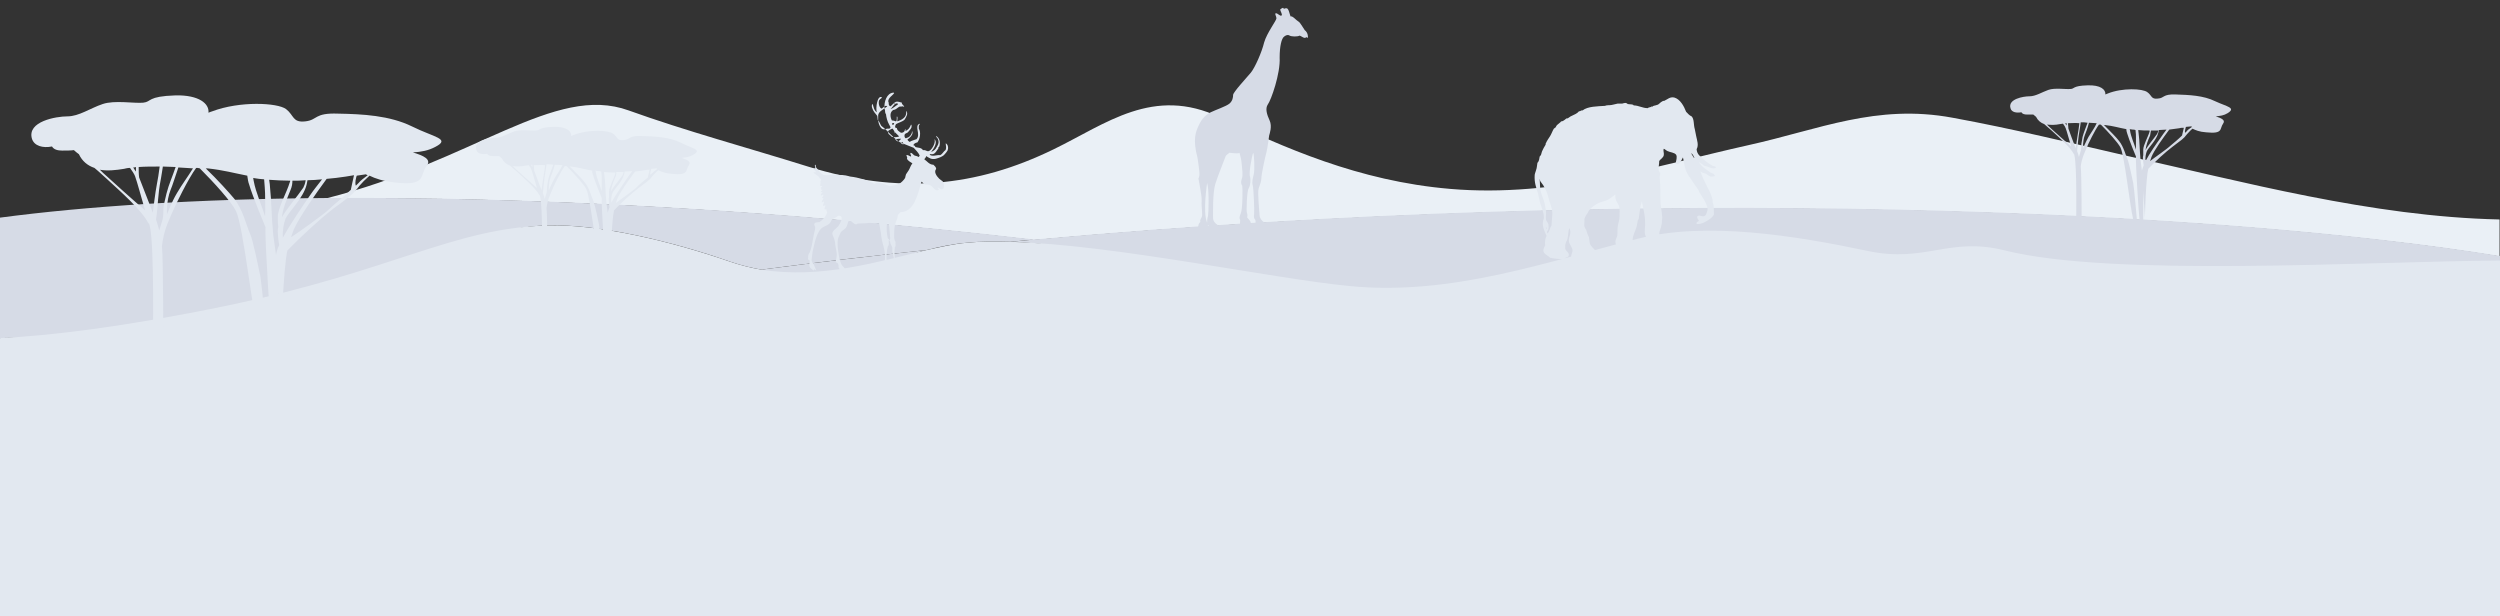 <?xml version="1.0" encoding="utf-8"?>
<svg viewBox="0 254.893 548 135.107" style="enable-background:new 0 0 548 390;" xmlns="http://www.w3.org/2000/svg">
  <rect x="0" y="254.893" width="548" height="135.107" fill="#333333" stroke="none"/>
  <defs>
    <style type="text/css">
	.st0{fill:url(#SVGID_1_);}
	.st1{fill:#eaf0f6;}
	.st2{fill:#d6dbe6;}
	.st3{fill:#e2e8f0;}
	.st4{fill-rule:evenodd;clip-rule:evenodd;fill:#e2e8f0;}
	.st5{fill:#fffcd5;}
</style>
  </defs>
  <g>
    <g>
      <path class="st1" d="M428,280.7c-16.7-3.1-29.3,2.6-44.7,6c-20.2,4.5-42.2,11.6-65.4,9.6c-20.2-1.7-36.7-9.2-50.5-15.7    c-14.6-6.9-24.9,1.4-36.4,7c-17,8.3-33.8,10-53.9,3.8c-13.1-4.1-26.8-7.8-39.3-12.3c-16.3-5.9-33.8,11.1-66.4,19.3    c43.6-0.4,97,2.3,155.2,9.1c136.1-12.3,261-6.3,321.3,3.6V303c-28.1-0.6-56.7-8.4-81.5-13.9C453.8,286.2,441.1,283.1,428,280.7z" fill="#000000"/>
      <path class="st2" d="M52.5,327.5c36.9-7.7,46.6-22.7,67.6-23.2c11.3-0.3,27.2,3.5,39.8,7.9c2.3,0.8,4.7,1.4,7,1.8    c12.1-1.6,24.2-3,36.2-4.3c3.2-0.8,6.2-1.4,8.9-1.6c2.8-0.3,6-0.3,9.5-0.2c1.7-0.2,3.4-0.3,5.2-0.5c-58.2-6.8-111.6-9.4-155.2-9.1    c-28.4,0.2-52.6,1.8-71.5,4.3V329C10.8,328.5,29.9,332.2,52.5,327.5z" fill="#000000"/>
      <path class="st2" d="M226.7,307.4c-1.7,0.2-3.4,0.3-5.2,0.5c22.7,0.7,57.5,12.5,74.5,14.2c22.4,2.2,45.5-6.6,65-11.5    c14.8-3.7,31.9,1.1,48,4.5c12.7,2.7,17.7-2.1,30,1c23.6,6,79.7-3.8,109-4v-1.1C487.7,301.1,362.8,295,226.7,307.4z" fill="#000000"/>
      <path class="st2" d="M485.6,277.1c-2.6-1.3-5.8-1.4-8.7-1.5c-2.9-0.1-2.4,0.8-3.9,0.9c-1.5,0.2-1.3-0.7-2.3-1.4    c-1-0.8-5.5-1-8.7,0.3c-0.2,0.1-0.3,0.1-0.5,0.2c0.1-1.1-1.1-2.1-3.9-2c-3.4,0.1-2.8,0.8-3.8,0.8c-1,0.1-3.4-0.3-4.8,0.2    c-1.4,0.5-2.8,1.4-4.1,1.4c-1.4,0-4.8,0.6-4.2,2.6c0.2,0.9,1.3,1.1,2.4,0.9c0.2,0.4,0.7,0.5,1.2,0.5c0.5,0,1,0,1.4,0    c0.2,0.2,0.4,0.3,0.6,0.5c0.4,0.8,1,1.3,1.8,1.6c0.6,0.5,1.1,1,1.5,1.3c1.5,1.4,4.3,3.8,5,5.3l0-0.2c0,0.1,0.1,0.3,0.1,0.4    c0.6,2.2,0.4,14.4,0.4,14.4c0.5,0.4,1.2,0.2,1.2,0.2s0-10.5-0.2-12.1c0.2-1.8,0.8-2.9,1.2-3.9c0.4-1,1.9-4.1,2.8-5.3    c0.1,0,0.3,0,0.4,0c1.7,1.7,3.7,3.9,4.3,5c0.9,1.8,2,12.4,2.8,15.8l0.8,0c0,0-0.6-7.1-0.8-8c-0.2-1-0.9-4.3-1.2-5.1    c-0.4-0.8-0.9-2.9-1.9-4.1c-0.5-0.7-2-2.2-3.3-3.5c0.1,0,0.2,0,0.2,0c1.9,0.2,3,0.6,4.7,0.9c0,0.4,0.1,0.7,0.2,1    c0.4,1.4,1.9,5,1.9,5c-0.1,1.4,0.6,12.5,0.8,14l0.8,0.1l0-6.6l0.4,6.4c-0.1-0.5,0.2-9.2,0.7-11.2c1.5-1.6,3.8-3.7,5.4-4.9    c1.8-1.4,2.3-1.6,3.1-2.7c0.3-0.3,0.7-0.8,1.2-1.2c0.6,0.3,1.5,0.7,3,0.8c3.8,0.4,2.9-0.8,3.7-1.9c0.6-0.8-0.4-1.2-1.6-1.6    c1-0.1,1.8-0.2,2.6-0.7C490.2,278.5,488.2,278.3,485.6,277.1z M470.3,290.2c-0.1-0.9,0.1-1.7,0.3-2.2c0.4-0.8,2.1-2.4,2.5-4    c0-0.2,0.1-0.3,0.1-0.6c0.6,0,1.1-0.1,1.7-0.1c-0.5,0.7-1,1.3-1.3,1.8C472.6,286.5,471.2,288.5,470.3,290.2z M453,282.4    c-0.1-0.1-0.2-0.3-0.3-0.5c0.1,0,0.2,0,0.3,0C453,282.1,453,282.2,453,282.4z M471.5,283.5c0.5,0,1,0,1.6,0    c-0.1,0.4-0.2,0.7-0.3,0.8c-0.7,1-2,2.5-2.5,3.5c0.1-1,0.5-2.1,1-3.2C471.4,284.2,471.4,283.8,471.5,283.5z M449.1,282.6    c-0.1-0.1-0.2-0.2-0.4-0.4c0.9,0.1,1.9,0.1,2.8-0.1c0.2,0,0.5-0.1,0.7-0.1c0.3,0.4,0.5,0.7,0.6,1c0.3,0.8,0.7,2.4,1.2,4    C453,286.1,449.8,283.3,449.1,282.6z M453.4,283.1c0-0.4-0.1-0.8-0.1-1.2c0.8,0,1.6-0.1,2.5,0c-0.1,0.8-0.2,1.6-0.3,2.1    c-0.2,1.2-0.4,2.6-0.5,3.4C454.5,286.1,453.7,284,453.4,283.1z M456.2,287.2c0,0.6-0.2,1.1-0.2,1.1l-0.3,1    c-0.1-0.4-0.2-0.8-0.4-1.3c0.2-1.7,0.2-2.7,0.6-4.9c0.1-0.4,0.1-0.9,0.2-1.4c0.5,0,1,0,1.5,0.1c-0.4,1.1-0.8,2-1.1,3.1    C456.2,286.5,456.2,286.6,456.2,287.2z M457.8,284.9c-0.6,1.1-1.2,2.5-1.2,2.5s-0.1-1.6,0.4-2.9c0.2-0.5,0.6-1.5,0.9-2.7    c0.6,0,1.2,0.1,1.7,0.1C459.1,283,458.4,283.9,457.8,284.9z M466.9,283.5c0-0.1,0-0.2-0.1-0.3c0.2,0,0.5,0.1,0.7,0.1    c0.2,0,0.4,0,0.6,0.1c0.1,0.7,0.1,1.3,0.1,1.6c0,0.6,0,1.7,0,2.7C467.8,286.3,467.1,284.9,466.9,283.5z M468.8,284.3    c0-0.3-0.1-0.6-0.1-0.9c0.8,0.1,1.6,0.1,2.5,0.1c0,0.1,0,0.2,0,0.2c-0.3,1.1-1.4,3-1.4,4c0,0.5,0,0.9,0,1.2    c-0.1,0.4-0.1,0.8,0,1.5c0,0.3,0.1,0.5,0.1,0.7c-0.2,0.5-0.3,0.9-0.4,1.2c-0.1-0.8-0.2-1.6-0.3-2.4    C469,287.7,469,285.7,468.8,284.3z M475.8,286.8c-0.7,0.7-3.9,2.9-4.5,3.4c0.1-0.3,0.2-0.6,0.3-0.9c0.6-1.5,2.5-4.1,3.9-6    c0.8-0.1,1.5-0.2,2.2-0.3c0.3-0.1,0.7-0.1,1-0.1c-0.1,0.4-0.3,1.3-0.4,1.7C477.5,285.4,476.4,286.3,475.8,286.8z M479.3,283.7    c-0.1,0.1-0.2,0.2-0.3,0.3c-0.1-0.1-0.1-0.4,0.1-1.1c0-0.1,0-0.1,0.1-0.2c0.4,0,0.7-0.1,1.1-0.1c0.1,0,0.1,0.1,0.2,0.1    C479.9,283.1,479.5,283.4,479.3,283.7z" fill="#000000"/>
      <path class="st2" d="M203.1,309.7c-12,1.3-24.1,2.7-36.2,4.3C181.5,324,192.7,312.1,203.1,309.7z" fill="#000000"/>
      <path class="st3" d="M548,390V312c-29.3,0.2-84.9,3.7-108.5-2.2c-12.3-3.1-17.4,2.8-30.1,0.1c-16.1-3.4-35.5-6.5-50.3-2.7    c-19.5,4.9-40.8,12.6-63.2,10.4c-16.9-1.6-51.7-9.1-74.4-9.7c-3.5-0.1-6.7-0.1-9.5,0.2c-2.7,0.2-5.7,0.9-8.9,1.6    c-10.4,2.5-23.1,6.4-36.2,4.3c-2.3-0.4-4.7-1-7-1.8c-12.7-4.4-28.5-8.2-39.8-7.9c-20.9,0.6-33.6,9.9-70.4,17.6    C27,326.6,10.8,328.5,0,329v61L548,390z" fill="#000000"/>
    </g>
    <g>
      <path class="st2" d="M263.8,305c0.7-0.2,0.9-0.3,0.9-0.5c0-0.2,0.3-0.2,0.3-0.2s0.2,0.4,0.1,0.7c-0.1,0.3,1.3,0.4,2,0.1    c0.7-0.3-0.1-0.8-0.6-1.2c-0.5-0.5-0.6-0.8-0.6-1.4c0-0.6-0.1-5.4,0.5-7.3c0.6-1.9,2-5.3,2.2-5.9c0.2-0.6,0.8-0.7,0.8-0.9    c0-0.1,1.9,0.3,2.3,0c0.2,0.7,0.4,1.4,0.5,2.6c0.1,1.2,0.3,2.3,0,3.1c-0.3,0.8-0.1,1.2,0.1,1.5c0.1,0.4,0.1,5.1-0.3,6    c-0.4,0.9-0.3,1.2-0.2,1.4c0.1,0.2,0,0.4,0,0.8c-0.1,0.4,0.6,0.6,1.3,0.5c0.7-0.1,1.4-0.3,0.9-1c-0.6-0.7-0.7-0.8-0.6-0.9    c0.1-0.1,0-0.8-0.1-1c-0.1-0.2,0-4.6,0.4-5.2c0.4-0.6,0.5-1.9,0.3-2.6c-0.3-0.7,0.4-4.5,0.7-5.2c0.2,0.1,0.4,3.9,0.1,4.8    c-0.2,0.8-0.4,1.6-0.2,2.3c0.2,0.8,0.4,5.7,0.3,6.4c-0.1,0.6,0,0.9,0.2,1.1c0.2,0.2,0.1,0.8,0.1,1.1c0.1,0.3,1.1,0.5,2.2,0    c0.1-0.3-0.7-0.7-0.8-0.9c-0.2-0.2-0.5-0.7-0.5-1.1c0-0.4-0.5-5.1-0.2-5.9c0.3-0.8,0.6-1.6,0.6-2.3c0-0.8,0.8-4.5,1.1-5.6    c0.3-1.1,0.5-3.3,0.6-3.7c0.1-0.4,0.7-2,0.1-3.3c-0.6-1.3-1-2.6-0.4-3.5c0.7-0.9,2.8-6.8,2.6-10.3c0-2.4,0.4-4.2,1-4.6    c0.5-0.4,0.9-0.4,1.2-0.2c0.3,0.2,1.6,0.3,2.2,0c0.3,0.1,0.8,0.5,1.1,0.5c0.3,0,0.3-0.2,0.3-0.2s0.3,0.3,0.4,0.1    c0,0,0.1-1-0.7-1.6c-0.5-0.7-1-1.7-1.4-1.9c-0.4-0.2-1.3-1.3-1.7-1.1c-0.2-0.4-0.4-1.8-0.9-1.8c-0.5,0-0.6,0.2-0.6,0.2    s0.1-0.7-0.8,0.1c0.1,0.4,0.6,1.2,0.3,1.3c-0.3,0.2-0.8-0.5-1.2-0.5c-0.4,0,0.1,0.7,0.1,1.1c0,0.5-2.1,3.2-2.7,5.3    c-0.5,2.1-2,5.5-2.9,6.6c-0.9,1.1-3.9,4.3-3.9,4.9c0,0.5-0.1,1.3-0.8,1.9c-0.7,0.6-3.1,1.4-4.1,1.9c-1,0.5-1.9,1.3-2.6,2.8    c-0.7,1.5-1.4,3.1-0.3,7.2c0.4,2.8,0.6,3.9,0.2,4.5c0.1,0.8,0.8,3.9,0.7,5c-0.1,1.1,0.3,3.1,0,3.5c-0.2,0.4-0.4,0.7-0.3,0.9    c0.1,0.2-0.4,0.4-0.4,0.9C262.4,305,263.1,305.2,263.8,305z M264.6,295c0.5,1.5,0.3,6.8,0.2,7.2c-0.1,0.4-0.2,0.7-0.2,1.5    C263.6,301.4,264.6,295,264.6,295z" fill="#000000"/>
      <path class="st4" d="M192.5,280.1c0,0.2,0,0.4,0,0.7c-0.1,0.9,0.4,2.2,1,2.4c0.3,0.1,0.7,0,0.9-0.1c0.2,0,0.4,0,0.5,0    c0.6-0.2,0.1-0.6,0-0.9c-0.4-0.7-0.6-1.5-0.7-2.3c-0.3-0.3-0.1-0.8-0.3-1.1c-0.2-1.6,0.5-3.5,1.9-3.6c0-0.1,0.1,0,0.1,0    c0,0,0,0.1,0.1,0.1c-0.3,0.5-1.3,1-1.3,1.8c0,0.1,0.1,0.2,0.1,0.3c0,0.3,0,0.7,0.4,0.8c0.4-0.3,0.7-0.8,1.2-1    c0.5-0.1,0.9,0.1,1.3,0.2c-0.1,0.4,0.4,0.5,0.5,0.9c-0.2,0-0.2-0.1-0.4-0.1c-0.2,0.1-0.5,0-0.7,0.1c-0.2,0.1-0.4,0.3-0.7,0.5    c-0.2,0.1-0.4,0.2-0.6,0.2c-0.8,0.5-0.7,1.5-0.3,2.3c0.4,0,0.6,0.1,0.9,0.2c0.3-0.2,0.1-0.9,0.2-1.1c0.3,0.2,0,0.9,0.1,1.1    c0.9-0.3,2.2-0.9,1.9-2.3c0.6,0.5,0,1.4-0.3,1.9c-0.5,0.5-1.2,0.6-1.9,1c-0.1,0.2-0.2,0.4-0.2,0.6c0.1,0.2,0.2,0.4,0.4,0.2    c0,0.6,0.5,0.8,0.9,1.1c0.5,0,0.8-0.2,0.9-0.8c0.2,0,0,0.3,0.1,0.4c0.5-0.2,0.9-0.6,1.2-1.4c0.2,0.1,0.1,0.5,0.1,0.6    c-0.1,0.3-0.5,0.8-0.8,1.1c-0.2,0.2-0.6,0.2-0.7,0.5c-0.1,0.3,0,0.8,0.3,0.8c0.1,0,0.1-0.1,0.2-0.1c0.6-0.1,1.2-0.9,1.1-1.5    c0.5,0.7-0.6,1.6-1,1.9c0.1,0.2,0.3,0.4,0.5,0.5c0.4-0.3,1-0.4,1.5-0.6c1-1.1-0.6-2.9,0.7-3.4c0.1,0.2-0.2,0.3-0.2,0.5    c0,0.2,0,0.4,0,0.6c0.5,0.7,0.3,2.2-0.3,3c-0.4,0.1-0.7,0.2-0.9,0.6c0.2,0.1,0.5,0.2,0.4,0.4c0.5,0.2,1.4,0.1,1.7,0.7    c0.8-0.1,0.9,0.5,1.5,0.1c0.6-0.4,1.4-1.9,1-2.5c0.9,0.7-0.3,2.3-0.7,2.8c0.3-0.1,0.8-0.4,1-0.7c0.2-0.3,0.6-1,0.6-1.2    c0.1-0.3,0-0.8-0.2-1.1c-0.1-0.2-0.4-0.3-0.3-0.5c0.7,0.4,1,1.3,0.7,2.3c-0.1,0.1-0.3,0.2-0.2,0.4c-0.4,0.5-0.7,1.3-1.4,1.3    c-0.2,0-0.5-0.1-0.5,0.1c0.6,0.5,1.5,0,2.3,0.1c0.4-0.2,0.6-0.6,0.9-0.9c0.1-0.1,0.2-0.1,0.3-0.3c0.2-0.5,0-0.9,0-1.4    c0.6,0.3,0.6,1.2,0.4,1.6c-0.1,0.2-0.5,0.7-0.8,1c-0.5,0.4-1.1,0.6-1.8,0.8c-1,0.2-1.4-0.2-2.1-0.6c0,0.3-0.2,0.4-0.4,0.7    c0.6,0.4,1.1,1.2,2,1.2c0.2,0.2,0.6,0.5,0.6,0.9c0,0.1-0.2,0.3-0.2,0.5c-0.1,0.7,0.8,1.7,1.3,2c0.1,0.1,0.2,0.1,0.3,0.2    c0.3,0.4,0.6,1.7-0.1,1.8c-0.5,0-0.6-0.4-1-0.4c0,0.2,0.3,0.2,0.3,0.5c-0.9,0.5-1.3-0.9-2.1-1.1c-0.4-0.1-0.7,0-1-0.1    c-0.3-0.1-0.4-0.4-0.7-0.6c-0.9,3-1.6,6.6-4.6,6.7c-0.2,0.2-0.4,0.4-0.6,0.6c0,0.8-0.4,1.3-0.5,1.8c-0.3,0.8-0.3,2-0.3,2.7    c0,0.5,0,1,0.3,1.4c-0.1,0.5,0.2,0.9-0.2,1.3c0.1,0.1,0,0.3,0,0.4c-0.1,0.9,0.1,2.3,0.2,3.1c0,0.3,0,0.6,0.1,0.8    c0,0.1,0.2,0.2,0.2,0.3c0.2,0.5,0.2,1.1,0.8,1.1c0.2,0.5,0.8,0.7,1.1,1.1c0,0.2-0.2,0-0.2,0.1c0,0.1,0.1,0.2,0,0.4    c-0.7-0.2-1-0.2-1.3-0.5c-0.4-0.5-0.1-1.6-1.1-1.5c-0.3-0.7,0.1-1.5,0.1-2.4c0-0.7-0.3-1.4-0.4-2.1c0-0.3,0-0.6,0-0.8    c-0.1-0.4-0.5-0.9-0.5-1.4c0,0-0.1-0.1-0.2-0.1c0.2-0.2,0.3-0.5,0.2-0.9c-0.1-0.9-0.1-2.3-0.3-2.9c-0.1,0.1-0.3-0.1-0.4,0.1    c-0.1,1.1,0,2.2,0.2,3.1c0.1,0.1,0.1,0.2,0.3,0.2c-0.2,0.4,0,0.9-0.1,1.3c0,0.1-0.2,0.2-0.2,0.4c-0.1,0.3-0.2,0.8-0.2,1.2    c-0.1,0.6-0.1,1.7,0,2.2c0.1,0.4,0.4,0.7,0.3,1.1c0,0.4-0.2,0.6-0.1,1c0.3,0.7,1.1,1.2,1.3,2c-0.3-0.1-0.4-0.4-0.6-0.5    c-0.3,0.2,0.1,0.5,0,0.9c-0.5-0.1-0.8-0.7-1.1-1c0-0.7,0.1-1.4-0.3-1.8c-0.1,0-0.2,0.1-0.3,0c-0.1-0.3,0.1-0.7,0.2-0.9    c-0.1-0.6,0.2-1,0.2-1.7c0-0.9-0.1-1.8-0.3-2.5c-0.3-1-0.5-1.9-0.6-3c-0.1-0.7-0.3-1.5-0.4-2.2c-0.6-0.2-1,0.2-1.5-0.1    c-1.1,0.1-2.1,0.2-3.2,0.2c-0.7,0.6-1.1-0.6-1.9-0.7c-0.3,0.4-0.3,1-0.6,1.5c-0.3,0.5-0.9,0.7-1.2,1.1c-0.1,0.2-0.2,0.5-0.3,0.7    c-0.3,0.5-0.4,1-0.4,1.7c0,1.1,0.2,2.3,0.4,3.4c0.2,0.5,0.3,1.1,0.6,1.5c0.5,0.4,0.7,0.9,1,1.4c-0.2,0.1-0.3-0.1-0.5-0.2    c-0.1,0,0.1,0.3-0.1,0.3c-0.6-0.2-0.9-0.6-1.2-1.1c0.1-0.5-0.1-1.1-0.6-1.1c0-0.5,0.2-1,0.2-1.4c0.1-0.7-0.2-1.6-0.3-2.4    c0-0.4-0.1-0.8-0.2-1.2c-0.1-0.4-0.3-0.7-0.4-1c-0.3-0.9,0.9-1.4,1.3-2c0.3-0.4,1.4-2.3,0-2.2c-0.2,0-0.3,0.2-0.5,0.3    c-0.3,0.2-0.7,0.3-0.9,0.5c-0.3,0.3-0.3,0.7-0.6,0.9c-0.4,0.4-0.9,0.5-1.4,0.8c-1.4,0.8-1.9,3.7-2.3,5.5c-0.1,0.6-0.1,1.2-0.2,1.7    c0,0.4,0.3,0.7,0.5,1c0.2,0.4,0.3,0.8,0.5,1.2c-0.2,0.1-0.2-0.1-0.4-0.2c-0.1,0.1,0,0.3-0.1,0.3c-0.5-0.3-1-0.6-1-1.3    c0-0.3,0.2-0.7,0-1c-0.1-0.1-0.2,0-0.3-0.2c0.1-0.3,0-0.6,0.1-0.9c0-0.2,0.2-0.4,0.3-0.6c0.4-0.9,0.6-2.3,0.8-3.4    c0.1-0.7,0.4-1.6,0.4-2c0-0.3-0.3-0.6-0.2-0.8c0.1-0.4,0.7-0.4,1.1-0.4c0.7-0.5,1.4-1.1,1.7-2.1c-0.1-0.2-0.1-0.5-0.2-0.8    c-0.1,0-0.1,0.2-0.3,0.1c-0.2-0.3,0.2-0.7,0.1-0.9c-0.2,0-0.3,0.2-0.5,0.1c0-0.4,0.3-0.6,0.2-0.9c-0.2-0.1-0.3,0.3-0.5,0.1    c0.1-0.3,0.2-0.5,0.4-0.8c0-0.1-0.3-0.1-0.3-0.1c0.1-0.3,0.3-0.4,0.3-0.7c-0.3-0.1-0.4,0.3-0.6,0.1c0-0.4,0.3-0.4,0.4-0.7    c-0.2-0.1-0.2,0.1-0.4,0c0.1-0.3,0.3-0.3,0.4-0.5c-0.1,0-0.2,0.1-0.3-0.1c0.1-0.2-0.1-0.2-0.1-0.4c0.1-0.1,0.4-0.1,0.3-0.3    c-0.1-0.1-0.4,0.1-0.4-0.1c-0.1-0.3,0.2-0.6,0-1c0.1-0.2,0.2-0.2,0.2-0.4c-0.1-0.1-0.2-0.1-0.3-0.2c-0.2-0.6-1-0.8-1.4-1.3    c0.1-0.2,0.5,0.1,0.5-0.1c0-0.4-0.5-0.4-0.5-0.8c0.1-0.1,0.3,0.2,0.4,0c0.1-0.3-0.3-0.7,0.1-0.8c0,0.1,0,0.5,0.1,0.6    c0.6,0.7,1.2,1.8,2.2,1.7c0.7,0,1.7-0.2,2.5-0.1c0.5,0.1,0.9,0,1.3,0.1c0.5,0,1,0.2,1.5,0.3c1.8,0.2,3.8,0.8,5.3,1.6    c0.9-0.7,2.4,0.3,3.5,0.5c0.6-0.2,1.2-0.2,1.7-0.4c0.5-0.2,1.3-1,1.5-1.4c0.1-0.3,0.1-0.6,0.2-0.8c0.2-0.3,0.4-0.6,0.6-0.9    c0.3-0.5,0.4-1,0.8-1.5c-0.5-0.3-1-0.6-1.2-1c0.2-0.4-0.2-0.6-0.1-0.8c0.4-0.1,0.7,0.3,1,0.3c0.1-0.3-0.3-0.5-0.1-0.8    c0.4,0,0.5,0.4,0.9,0.6c0.3,0.1,0.6,0.1,0.8,0.3c0.1,0,0.2-0.1,0.3-0.3c-0.3-0.7-0.8-1.1-1.3-1.7c-1.1-0.4-1.9-0.8-3-1.2    c-1.6-1-2.6-2.5-4.1-3.6c-0.3-0.4-0.4-1-0.8-1.3c0-0.3-0.1-0.6-0.1-0.9c-0.4-0.5-0.9-1-1.1-1.7c-0.1-0.2-0.2-0.8,0.1-0.9    c0.2,0.7,0.3,1.4,0.9,1.8c-0.3-0.9,0.1-3.8,1.1-3.3c0,0.3-0.4,0.3-0.6,0.7c-0.2,0.6,0,1.5,0.5,1.8c0.4-0.1,0.8-0.9,1.3-0.5    C193.3,279.1,192.7,279.3,192.5,280.1z M195.2,278.8c0.5-0.1,1.1-0.7,1.6-1c0-0.1,0-0.1,0-0.2    C196.1,277.3,195.7,278.4,195.2,278.8z M196.1,277.5c-0.1,0-0.1,0-0.2,0.1C196.1,277.7,196.1,277.7,196.1,277.5    C196.1,277.5,196.1,277.5,196.1,277.5z M195.6,281.9c-0.1,0.2,0,0.3,0.1,0.4c0.1-0.1,0.3-0.1,0.3-0.4    C195.9,281.9,195.7,281.8,195.6,281.9z M195.5,284.9c0.6,0.1,1.1,0.1,1.6-0.1c-0.3-0.3-0.6-0.6-0.9-0.9c-0.1,0.1,0,0.2-0.1,0.2    c0.1-0.4-0.3-0.7-0.4-1c-0.4,0-0.6,0.3-0.9,0.4C194.3,284.2,195.2,284.5,195.5,284.9z M196.2,285.5c0.3,0.1,0.3,0.4,0.8,0.4    c0.1-0.3,0.4-0.3,0.5-0.6C197.2,285.3,196.6,285.3,196.2,285.5z M197.8,286c-0.1,0.2-0.3,0.1-0.3,0.3c0.1,0.1,0.4,0.3,0.6,0.2    C198,286.3,197.9,286.1,197.8,286z" fill="#000000"/>
      <path class="st4" d="M376.1,291.6c0,0.2-0.4,0.2-0.5,0.2c-0.7,0-1.4-0.5-2.1-0.6c-0.3-0.4-0.8-0.5-1.1-0.8c0.5,1,1.6,1.6,2.5,2.3    c0.4,0.2,0.9,0.2,1,0.8c-0.3,0.1-0.6,0.1-0.9,0.1c-0.4-0.1-0.7-0.4-1-0.6c-0.5-0.2-1-0.2-1.3-0.6c0.4,1.2,1,2.4,1.6,3.6    c0.4,0.7,0.6,1.1,0.9,2c0.1,0.4,0.3,0.8,0.2,1.2c0.4,0.9,0.2,1.7,0.3,2.7c-0.2,0.4-0.5,0.7-0.9,1c-0.7,0.5-1.8,1.2-2.9,1.1    c-0.1-0.5,0.3-0.5,0.5-0.7c-0.1-0.3-0.4-0.5-0.4-0.9c0.5-0.7,1.3,0.4,1.9-0.4c0.1-0.1,0.4-1,0.4-1.2c0-0.5-0.2-1-0.4-1.4    c-0.3-0.7-0.9-1.5-1.3-2.2c-0.2-0.3-0.2-0.5-0.4-0.8c-0.4-0.6-0.9-1.2-1.3-1.9c-0.4-0.6-0.9-1.2-1.2-1.9c-0.5-1-0.5-2.1-0.8-3.2    c-0.3,0.5-0.8,2-1.6,1.3c0.1-0.6,0.4-1.4,0.1-1.9c-0.4-0.5-1.3-0.5-1.9-0.8c-0.4-0.2-0.5-0.4-0.8-0.5c-0.2,0.4,0.1,0.9,0,1.4    c-0.1,0.6-0.8,0.9-1,1.3c0,0.7-0.2,1.3-0.1,2c0,0.2,0.2,0.4,0.3,0.6c0.1,0.3-0.1,0.7-0.1,1c0,0.4,0.1,0.9,0.1,1.4    c0.1,1.3,0,2.9,0.1,4.3c0.1,1.4,0.5,2.7,0.3,3.8c0,0.3,0,0.5-0.1,0.9c-0.1,0.7-0.5,1.4-0.5,1.9c0.1,0.5,0.5,0.8,0.7,1.2    c1-0.1,1.7,1.1,1.2,1.8c-1.1-0.1-2.1,0.6-2.9,0.2c-0.2,0-0.6,0.2-0.8,0c-0.5,0.3-1.2,0-1.3-0.4c-0.1-0.7,0.4-1.2,0.2-2    c0-0.2-0.2-0.4-0.2-0.6c-0.2-0.9,0.1-1.8,0-2.8c0-1.6-0.5-3.2-0.7-4.5c-0.4,1.1-0.5,2.6-0.7,3.9c0,0.1-0.2,0.2-0.2,0.3    c-0.1,0.6-0.2,1.4-0.5,2.1c-0.3,0.7-0.9,2-0.5,3.1c0.2,0.4,0.6,0.5,1,0.7c0.2,0.4,0.4,0.7,0.5,1.1c-0.7,0.7-2.2,0.9-3.5,1    c-0.5,0-1-0.1-1.6-0.2c-0.6-0.5-0.3-1.2,0-1.8c-0.1-0.4-0.3-0.9-0.3-1.4c0-0.4,0.3-0.8,0.4-1.2c0.1-0.6,0-1.3,0.1-2    c0.1-0.8,0.4-1.5,0.4-2.2c0-0.7,0.1-1.6-0.1-2.3c-0.2-0.7-1-1.3-0.8-2.6c-0.4,0.3-1,0.8-1.5,1.1c-0.8,0.4-1.5,0.5-2.2,0.8    c-0.8,0.4-1.5,0.9-2.1,1.6c-0.1,0.2-0.2,0.4-0.3,0.6c-0.3,0.4-0.5,0.7-0.7,1.3c0.1,0.7-0.2,1.2,0.1,1.9c0.1,0.2,0.2,0.3,0.3,0.5    c0.1,0.2,0.1,0.4,0.2,0.7c0.1,0.3,0.3,0.6,0.4,0.9c0.1,0.5,0.1,1,0.2,1.4c0.3,0.8,1.2,1.3,1.5,1.9c0.3,0.6,0.2,1-0.1,1.4    c-1.2,0.6-2.7,0.7-4.4,0.6c-0.3-0.3-0.7-0.4-1-0.7c-0.3-0.6,0.2-1.2,0.2-1.7c0-0.7-0.8-1.4-0.8-2.1c-0.1-0.9,0.7-1.7,0.1-2.8    c-0.3,0.7-0.2,1.5-0.4,2.3c-0.1,0.5-0.4,0.7-0.5,1.4c0,0.3,0,0.7,0,0.8c0.1,0.6,1.1,0.9,0.7,1.7c-0.3,0.2-0.7,0.2-0.9,0.6    c-1.2,0-2-0.1-3.1-0.3c-0.4-0.5-1.5-0.8-1.5-1.6c0-0.3,0.2-0.8,0.4-1.1c-0.1-0.7,0-1.6,0.3-2.1c-0.4-1-0.9-1.8-0.8-3    c0-0.4,0.3-0.8,0.2-1.2c0-1-0.5-2-0.8-3c-0.2-0.7-0.3-1.5-0.5-2.2c-0.4-1.3-0.8-2.3-0.7-3.9c0-0.3,0.2-0.7,0.3-1.1    c0.2-0.5,0.2-1.1,0.3-1.6c0.4-0.4,0.4-0.9,0.5-1.4c0.1-0.1,0.2-0.2,0.3-0.4c0.1-0.2,0.1-0.5,0.2-0.7c0.2-0.5,0.5-1,0.8-1.5    c0-0.1,0-0.3,0.1-0.4c0.2-0.5,0.6-1,0.9-1.5c0.3-0.5,0.5-1.1,0.8-1.6c0.1-0.1,0.3-0.2,0.4-0.3c0.1-0.2,0.2-0.4,0.3-0.5    c0.3-0.3,0.7-0.5,0.9-0.8c0.5,0,0.8-0.4,1.1-0.6c0.1-0.1,0.2,0,0.4-0.1c0.2-0.1,0.5-0.4,0.8-0.5c0.6-0.3,1.2-0.5,1.6-1    c0.4,0,0.5-0.3,0.8-0.2c1.1-0.9,3.3-0.9,4.9-1c0.4-0.2,1-0.1,1.5-0.2c0.5-0.1,0.9-0.2,1.3-0.3c0.3,0,0.7,0,1,0    c0.4-0.1,0.8-0.3,1.2,0.1c0.5,0.1,1.2,0,1.3,0.3c1.1,0,1.9,0.6,3.1,0.6c0.3-0.3,0.7-0.1,0.8-0.4c0.2,0,0,0.1,0.1,0.2    c0.2-0.4,0.6-0.3,1.1-0.5c0.5-0.1,0.7-0.6,1.2-0.8c0.1-0.1,0.3-0.1,0.4-0.1c0.7-0.3,1.3-1,2.3-0.7c1.2,0.4,2,1.8,2.5,3.1    c0.4,0.4,0.7,0.8,1.2,1c0.6,0.6,0.4,1.8,0.7,2.8c0.1,0.4,0.2,0.9,0.3,1.5c0.2,1,0.6,2,0.1,2.9c0.1,1.1,0.7,1.5,1.4,2.1    c0.7,0.7,1.4,1.1,2.2,1.6C375.6,291.2,376.1,291.4,376.1,291.6z M371.5,289.7c-0.2-0.4-0.4-1.1-0.8-1.2    C371,289,371.2,289.4,371.5,289.7z M337.5,294.3c0.1,0.9,0,1.9,0.3,2.8c0.2,0.8,0.6,1.5,0.8,2.5c0.1,0.6,0.3,1.3,0.3,2    c0,0.5-0.1,1,0,1.5c0.1,0.3,0.4,0.6,0.5,0.9c0.1,0.7,0.1,1.2-0.3,1.7c0,0.2,0.1,0.2,0.1,0.4c0.5-0.5,0.5-1.3,0.9-1.8    c0-1.1,0.3-2.3,0.1-3.4c-0.1-0.7-0.5-1.5-0.7-2.4c-0.4-1.7-1-2.8-1.8-3.8c-0.1-0.1-0.1-0.3-0.2-0.4c-0.1,0-0.1-0.1-0.1-0.1    C337.5,294.2,337.5,294.2,337.5,294.3z M339,305.1c0.1-0.1,0-0.3-0.1-0.4C338.8,304.8,338.9,305,339,305.1z" fill="#000000"/>
      <path class="st3" d="M90.3,282.6c-4.9-2.4-10.8-2.7-16.2-2.8c-5.3-0.2-4.4,1.4-7.2,1.7c-2.8,0.3-2.4-1.3-4.2-2.7    c-1.9-1.4-10.1-1.8-16.2,0.5c-0.3,0.1-0.6,0.2-0.8,0.3c0.2-2-2.1-3.9-7.2-3.8c-6.3,0.2-5.2,1.4-7.1,1.6c-1.9,0.2-6.3-0.6-8.9,0.3    c-2.7,0.9-5.2,2.7-7.7,2.7c-2.5,0-8.9,1.1-7.8,4.9c0.5,1.6,2.4,2.1,4.4,1.7c0.4,0.7,1.3,0.9,2.2,0.9c1,0,1.9,0,2.6-0.1    c0.3,0.3,0.7,0.6,1.1,0.9c0.7,1.5,1.9,2.5,3.4,3c1.1,0.9,2,1.8,2.7,2.4c2.8,2.6,7.9,7,9.2,9.9l0-0.4c0.1,0.2,0.1,0.5,0.2,0.7    c1.1,4.1,0.7,26.7,0.7,26.7c1,0.7,2.3,0.3,2.3,0.3s0-19.4-0.3-22.5c0.4-3.4,1.4-5.3,2.2-7.2c0.8-1.9,3.6-7.6,5.3-9.9    c0.3,0,0.5,0,0.8,0.1c3.2,3.2,6.9,7.3,7.9,9.3c1.7,3.4,3.7,23,5.3,29.3l1.6,0.1c0,0-1.2-13.1-1.5-14.9c-0.4-1.8-1.6-8-2.3-9.5    c-0.7-1.5-1.6-5.4-3.5-7.7c-1-1.2-3.6-4.1-6.2-6.6c0.1,0,0.3,0,0.4,0c3.6,0.4,5.6,1,8.7,1.6c0.1,0.7,0.2,1.4,0.4,1.9    c0.7,2.5,3.6,9.4,3.6,9.4c-0.2,2.6,1.2,23.3,1.4,25.9L61,331l0-12.2l0.7,11.9c-0.2-0.9,0.4-17.1,1.3-20.9c2.8-2.9,7-6.8,10.1-9.2    c3.4-2.5,4.2-3,5.7-5c0.5-0.6,1.3-1.4,2.2-2.2c1.2,0.6,2.9,1.2,5.6,1.5c7.1,0.8,5.3-1.6,6.9-3.6c1.2-1.5-0.7-2.3-3-3    c1.8-0.1,3.4-0.4,4.9-1.2C98.9,285.3,95.1,285,90.3,282.6z M62,307c-0.1-1.6,0.2-3.2,0.6-4.2c0.7-1.5,3.9-4.5,4.6-7.4    c0.1-0.3,0.1-0.6,0.2-1c1.1,0,2.1-0.1,3.2-0.2c-1,1.3-1.9,2.4-2.5,3.3C66.3,300.1,63.7,303.9,62,307z M29.8,292.5    c-0.2-0.3-0.4-0.5-0.6-0.9c0.2,0,0.4,0,0.6-0.1C29.8,291.9,29.8,292.2,29.8,292.5z M64.1,294.5c1,0,1.9,0,2.9-0.1    c-0.1,0.7-0.3,1.2-0.5,1.6c-1.2,1.8-3.7,4.7-4.7,6.5c0.2-1.9,1-3.8,1.9-6C64,295.8,64.1,295.1,64.1,294.5z M22.6,292.8    c-0.2-0.2-0.4-0.4-0.7-0.7c1.6,0.3,3.5,0.1,5.3-0.2c0.4-0.1,0.8-0.2,1.3-0.2c0.5,0.7,0.9,1.3,1.1,1.8c0.5,1.4,1.3,4.4,2.2,7.5    C29.9,299.4,24,294.1,22.6,292.8z M30.5,293.8c-0.1-0.7-0.1-1.5-0.1-2.3c1.4-0.1,3-0.1,4.6-0.1c-0.2,1.5-0.4,2.9-0.6,3.8    c-0.4,2.1-0.7,4.8-0.9,6.3C32.6,299.3,31.2,295.5,30.5,293.8z M35.8,301.5c0,1.2-0.3,2-0.3,2l-0.6,1.9c-0.2-0.8-0.4-1.5-0.7-2.4    c0.5-3.2,0.3-5,1.1-9.1c0.1-0.8,0.3-1.6,0.4-2.5c1,0,1.9,0.1,2.8,0.1c-0.7,2.1-1.5,3.8-2,5.8C35.8,300.2,35.8,300.3,35.8,301.5z     M38.8,297.2c-1.2,2-2.2,4.7-2.2,4.7s-0.2-2.9,0.8-5.4c0.4-0.9,1-2.9,1.7-4.9c1.1,0.1,2.2,0.1,3.2,0.2    C41.2,293.6,39.9,295.3,38.8,297.2z M55.6,294.5c0-0.2-0.1-0.4-0.1-0.6c0.4,0.1,0.8,0.1,1.3,0.2c0.4,0,0.7,0.1,1.1,0.1    c0.1,1.3,0.2,2.5,0.2,3c0,1.1,0.1,3.1,0,5.1C57.3,299.7,56.1,297.2,55.6,294.5z M59.2,296.1c0-0.5-0.1-1.1-0.2-1.8    c1.4,0.1,3,0.2,4.6,0.2c0,0.2,0,0.3-0.1,0.4c-0.6,2.1-2.6,5.6-2.6,7.5c0,0.9,0,1.6,0.1,2.2c-0.2,0.7-0.1,1.5,0,2.7    c0.1,0.5,0.1,0.9,0.2,1.3c-0.4,0.8-0.6,1.6-0.7,2.2c-0.2-1.4-0.4-3-0.6-4.4C59.5,302.4,59.5,298.7,59.2,296.1z M72.2,300.7    c-1.2,1.2-7.3,5.5-8.4,6.2c0.2-0.6,0.4-1.2,0.6-1.7c1.2-2.7,4.7-7.7,7.2-11.1c1.4-0.1,2.8-0.3,4.2-0.5c0.6-0.1,1.2-0.2,1.8-0.3    c-0.2,0.8-0.5,2.3-0.7,3.2C75.3,298.1,73.2,299.7,72.2,300.7z M78.6,295c-0.2,0.2-0.4,0.4-0.6,0.6c-0.1-0.2-0.2-0.8,0.1-1.9    c0-0.1,0.1-0.2,0.1-0.3c0.7-0.1,1.4-0.2,2-0.3c0.1,0.1,0.2,0.1,0.4,0.2C79.8,293.9,79,294.5,78.6,295z" fill="#000000"/>
      <path class="st3" d="M149.3,286.2c-2.6-1.3-5.8-1.4-8.7-1.5c-2.9-0.1-2.4,0.8-3.9,0.9c-1.5,0.2-1.3-0.7-2.3-1.4    c-1-0.8-5.5-1-8.7,0.3c-0.2,0.1-0.3,0.1-0.5,0.2c0.1-1.1-1.1-2.1-3.9-2c-3.4,0.1-2.8,0.8-3.8,0.8c-1,0.1-3.4-0.3-4.8,0.2    c-1.4,0.5-2.8,1.4-4.1,1.4c-1.4,0-4.8,0.6-4.2,2.6c0.2,0.9,1.3,1.1,2.4,0.9c0.2,0.4,0.7,0.5,1.2,0.5c0.5,0,1,0,1.4,0    c0.2,0.2,0.4,0.3,0.6,0.5c0.4,0.8,1,1.3,1.8,1.6c0.6,0.5,1.1,1,1.5,1.3c1.5,1.4,4.3,3.8,5,5.3l0-0.2c0,0.1,0.1,0.3,0.1,0.4    c0.6,2.2,0.4,14.4,0.4,14.4c0.5,0.4,1.2,0.2,1.2,0.2s0-10.5-0.2-12.1c0.2-1.8,0.8-2.9,1.2-3.9c0.4-1,1.9-4.1,2.8-5.3    c0.1,0,0.3,0,0.4,0c1.7,1.7,3.7,3.9,4.3,5c0.9,1.8,2,12.4,2.8,15.8l0.8,0c0,0-0.6-7.1-0.8-8c-0.2-1-0.9-4.3-1.2-5.1    c-0.4-0.8-0.9-2.9-1.9-4.1c-0.5-0.7-2-2.2-3.3-3.5c0.1,0,0.2,0,0.2,0c1.9,0.2,3,0.6,4.7,0.9c0,0.4,0.1,0.7,0.2,1    c0.4,1.4,1.9,5,1.9,5c-0.1,1.4,0.6,12.5,0.8,14l0.8,0.1l0-6.6l0.4,6.4c-0.1-0.5,0.2-9.2,0.7-11.2c1.5-1.6,3.8-3.7,5.4-4.9    c1.8-1.4,2.3-1.6,3.1-2.7c0.3-0.3,0.7-0.8,1.2-1.2c0.6,0.3,1.5,0.7,3,0.8c3.8,0.4,2.9-0.8,3.7-1.9c0.6-0.8-0.4-1.2-1.6-1.6    c1-0.1,1.8-0.2,2.6-0.7C153.9,287.7,151.9,287.5,149.3,286.2z M134,299.3c-0.1-0.9,0.1-1.7,0.3-2.2c0.4-0.8,2.1-2.4,2.5-4    c0-0.2,0.1-0.3,0.1-0.6c0.6,0,1.1-0.1,1.7-0.1c-0.5,0.7-1,1.3-1.3,1.8C136.3,295.7,134.9,297.7,134,299.3z M116.7,291.5    c-0.1-0.1-0.2-0.3-0.3-0.5c0.1,0,0.2,0,0.3,0C116.7,291.2,116.7,291.4,116.7,291.5z M135.1,292.6c0.5,0,1,0,1.6,0    c-0.1,0.4-0.2,0.7-0.3,0.8c-0.7,1-2,2.5-2.5,3.5c0.1-1,0.5-2.1,1-3.2C135.1,293.3,135.1,292.9,135.1,292.6z M112.8,291.7    c-0.1-0.1-0.2-0.2-0.4-0.4c0.9,0.1,1.9,0.1,2.8-0.1c0.2,0,0.5-0.1,0.7-0.1c0.3,0.4,0.5,0.7,0.6,1c0.3,0.8,0.7,2.4,1.2,4    C116.7,295.2,113.5,292.4,112.8,291.7z M117.1,292.3c0-0.4-0.1-0.8-0.1-1.2c0.8,0,1.6-0.1,2.5,0c-0.1,0.8-0.2,1.6-0.3,2.1    c-0.2,1.2-0.4,2.6-0.5,3.4C118.2,295.2,117.4,293.1,117.1,292.3z M119.9,296.4c0,0.6-0.2,1.1-0.2,1.1l-0.3,1    c-0.1-0.4-0.2-0.8-0.4-1.3c0.2-1.7,0.2-2.7,0.6-4.9c0.1-0.4,0.1-0.9,0.2-1.4c0.5,0,1,0,1.5,0.1c-0.4,1.1-0.8,2-1.1,3.1    C119.9,295.7,119.9,295.8,119.9,296.4z M121.5,294.1c-0.6,1.1-1.2,2.5-1.2,2.5s-0.1-1.6,0.4-2.9c0.2-0.5,0.6-1.5,0.9-2.7    c0.6,0,1.2,0.1,1.7,0.1C122.8,292.2,122.1,293,121.5,294.1z M130.6,292.6c0-0.1,0-0.2-0.1-0.3c0.2,0,0.5,0.1,0.7,0.1    c0.2,0,0.4,0,0.6,0.1c0.1,0.7,0.1,1.3,0.1,1.6c0,0.6,0,1.7,0,2.7C131.5,295.4,130.8,294.1,130.6,292.6z M132.5,293.5    c0-0.3-0.1-0.6-0.1-0.9c0.8,0.1,1.6,0.1,2.5,0.1c0,0.1,0,0.2,0,0.2c-0.3,1.1-1.4,3-1.4,4c0,0.5,0,0.9,0,1.2    c-0.1,0.4-0.1,0.8,0,1.5c0,0.3,0.1,0.5,0.1,0.7c-0.2,0.5-0.3,0.9-0.4,1.2c-0.1-0.8-0.2-1.6-0.3-2.4    C132.7,296.9,132.7,294.9,132.5,293.5z M139.5,296c-0.7,0.7-3.9,2.9-4.5,3.4c0.1-0.3,0.2-0.6,0.3-0.9c0.6-1.5,2.5-4.1,3.9-6    c0.8-0.1,1.5-0.2,2.2-0.3c0.3-0.1,0.7-0.1,1-0.1c-0.1,0.4-0.3,1.3-0.4,1.7C141.2,294.5,140,295.4,139.5,296z M142.9,292.9    c-0.1,0.1-0.2,0.2-0.3,0.3c-0.1-0.1-0.1-0.4,0.1-1.1c0-0.1,0-0.1,0.1-0.2c0.4,0,0.7-0.1,1.1-0.1c0.1,0,0.1,0.1,0.2,0.1    C143.6,292.3,143.2,292.6,142.9,292.9z" fill="#000000"/>
    </g>
  </g>
</svg>